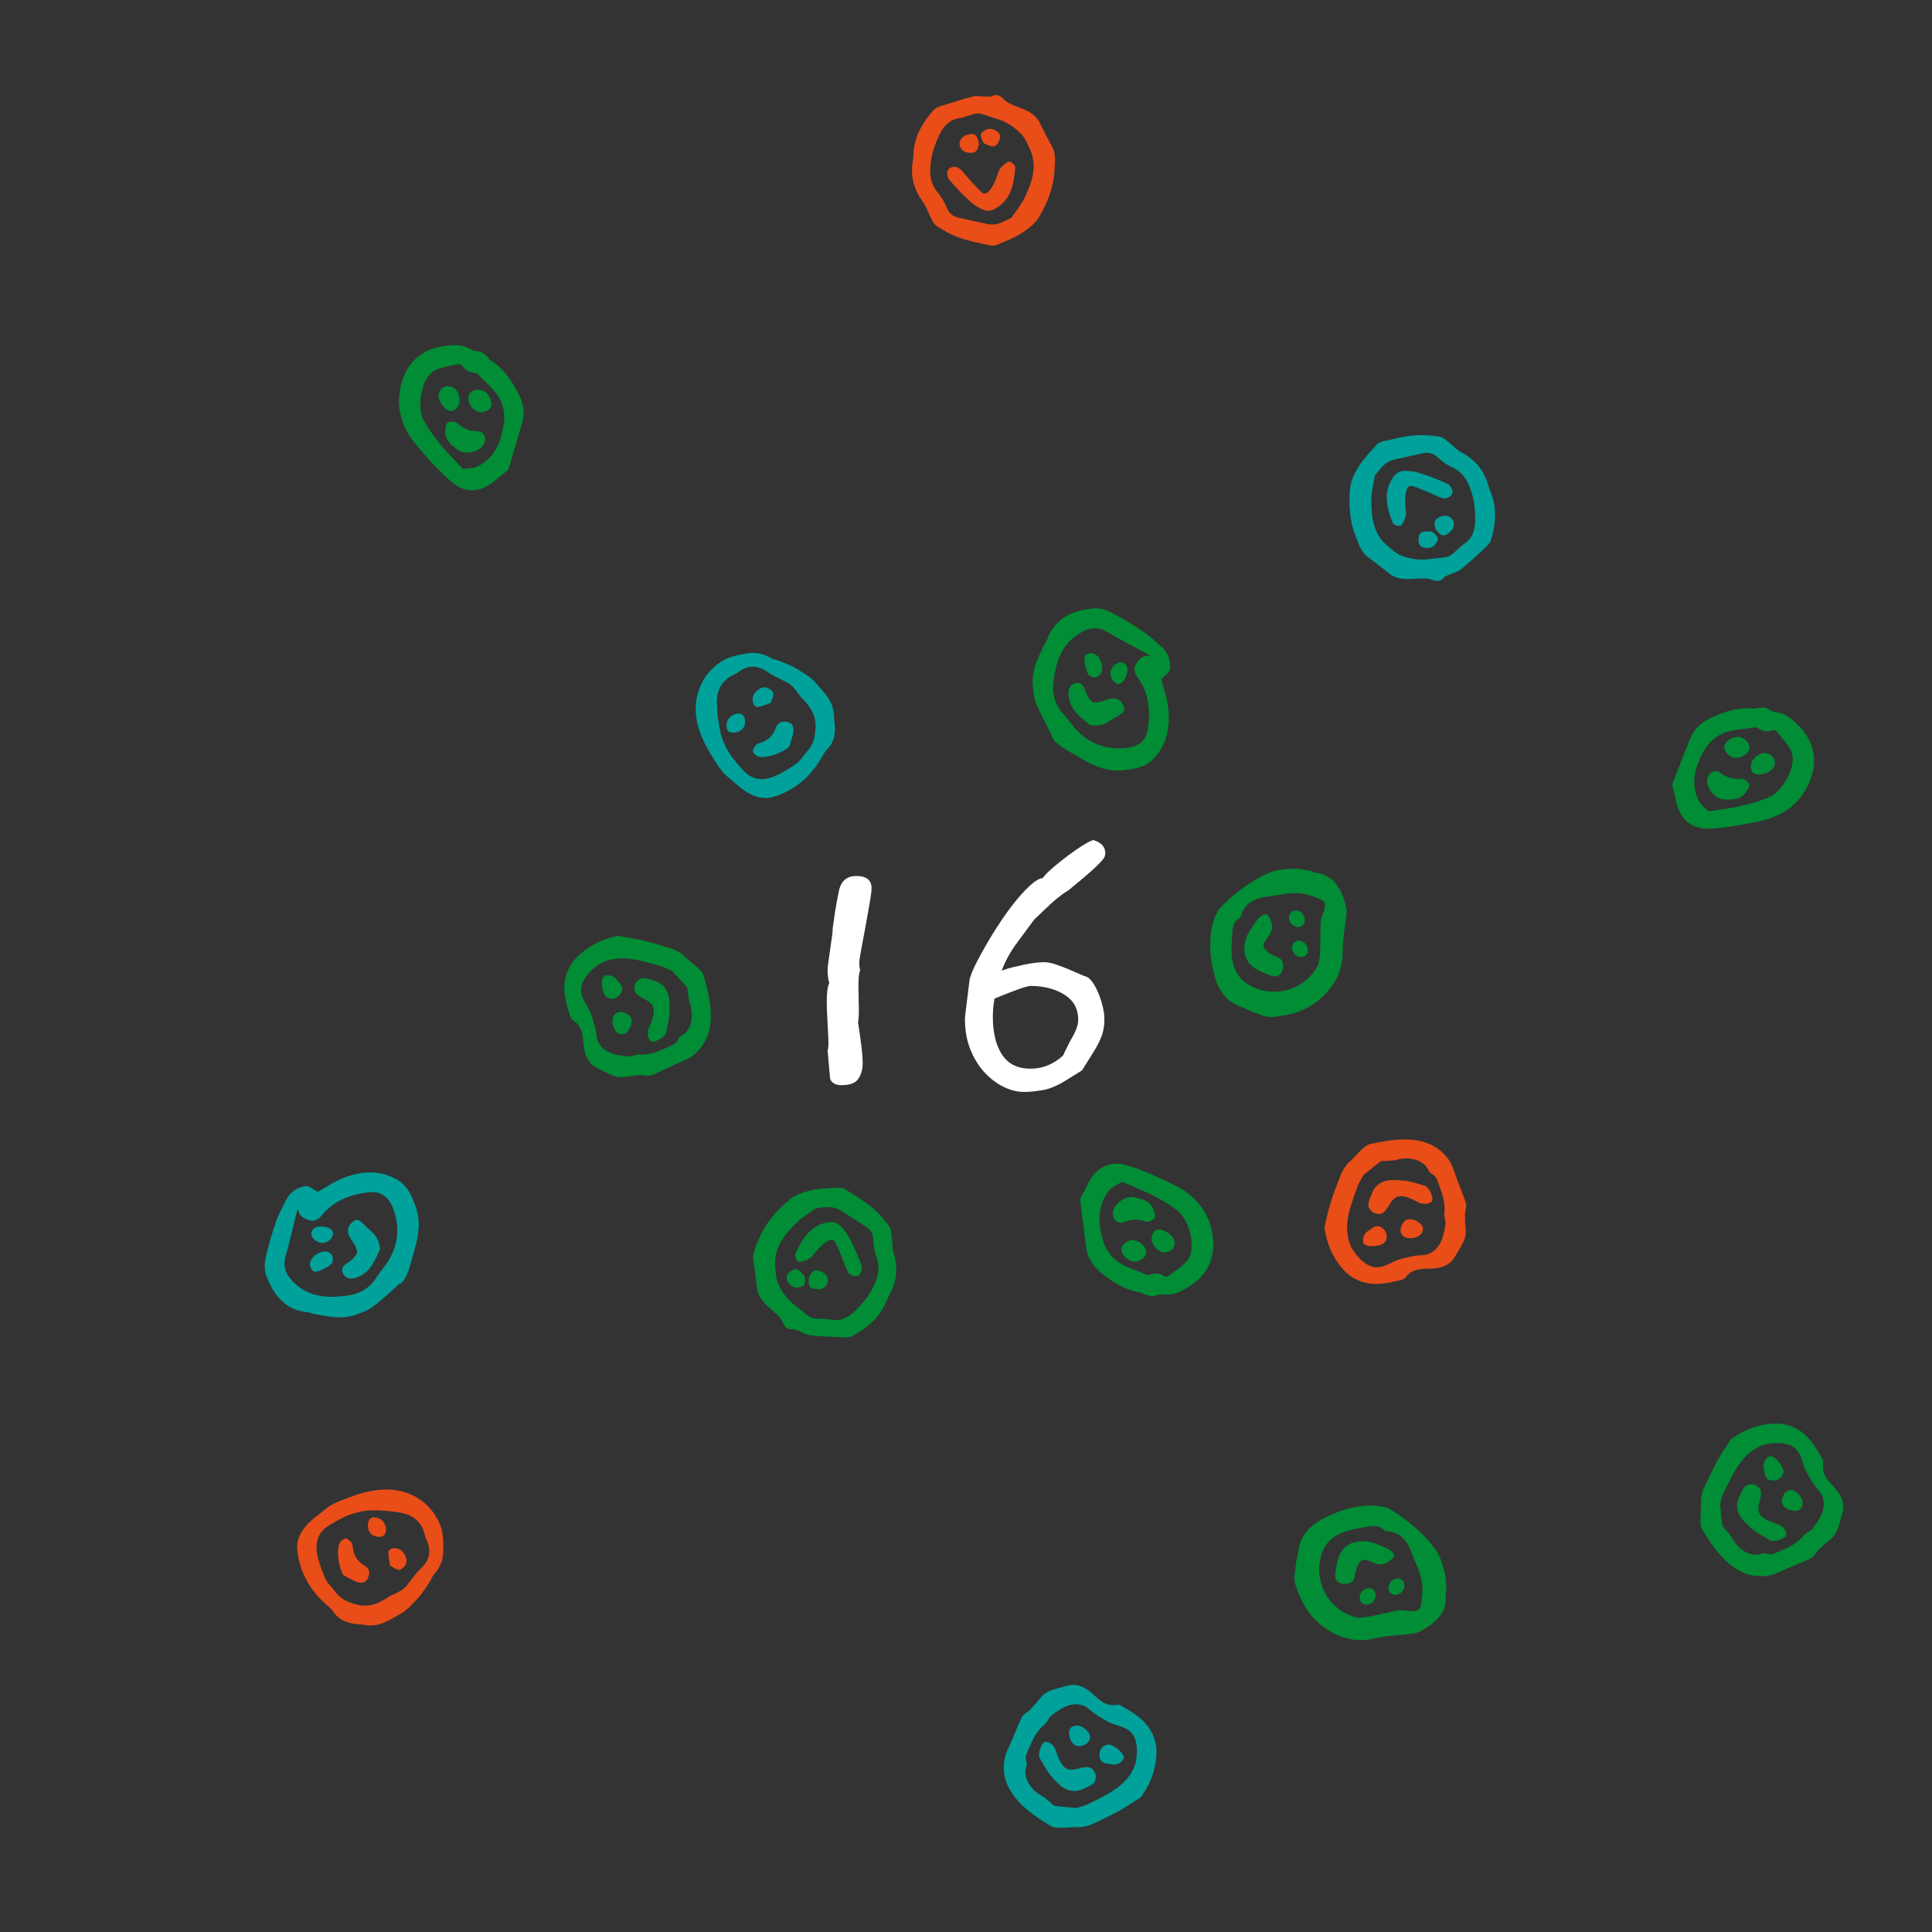 <?xml version="1.0" encoding="utf-8"?>
<!-- Generator: Adobe Illustrator 23.0.2, SVG Export Plug-In . SVG Version: 6.00 Build 0)  -->
<svg version="1.1" xmlns="http://www.w3.org/2000/svg" xmlns:xlink="http://www.w3.org/1999/xlink" x="0px" y="0px"
	 viewBox="0 0 640 640" style="enable-background:new 0 0 640 640;" xml:space="preserve">
<rect x="0" y="0" width="640" height="640" fill="#333333" stroke="none"/>
<style type="text/css">
	.st0{fill-rule:evenodd;clip-rule:evenodd;fill:#95C11F;}
	.st1{fill:#FFFFFF;}
	.st2{fill:#008D35;}
	.st3{fill:#E94D18;}
	.st4{fill:#00A19A;}
	.st5{clip-path:url(#SVGID_2_);}
	.st6{fill:none;}
	.st7{clip-path:url(#SVGID_2_);fill-rule:evenodd;clip-rule:evenodd;fill:#95C11F;}
	.st8{fill:#95C11F;}
	.st9{clip-path:url(#SVGID_4_);}
	.st10{clip-path:url(#SVGID_4_);fill:#95C11F;}
	.st11{clip-path:url(#SVGID_4_);fill-rule:evenodd;clip-rule:evenodd;fill:#95C11F;}
	.st12{clip-path:url(#SVGID_6_);}
</style>
<g id="Ebene_2">
</g>
<g id="Ebene_1">
	<g>
		<path class="st1" d="M288.71,293.82v0.56c0,0.84-0.21,2.47-0.63,4.9c-0.42,2.43-0.89,5.02-1.4,7.77c-0.51,2.75-0.98,5.27-1.4,7.56
			c-0.42,2.29-0.63,3.71-0.63,4.27s0.02,1.05,0.07,1.47c0.05,0.42,0.12,0.82,0.21,1.19c-0.37,0.65-0.56,2.33-0.56,5.04
			c0,1.31,0.02,2.68,0.07,4.13c0.05,1.45,0.07,2.68,0.07,3.71c0,1.03-0.02,1.87-0.07,2.52c-0.05,0.65-0.12,1.21-0.21,1.68
			c0.47,2.99,0.84,5.62,1.12,7.91c0.28,2.29,0.42,4.22,0.42,5.81c0,1.87-0.47,3.52-1.4,4.97c-0.93,1.45-2.8,2.17-5.6,2.17
			c-1.96,0-3.22-0.7-3.78-2.1l-0.84-9.38c0.19-0.56,0.28-1.35,0.28-2.38c0-0.37-0.02-1.19-0.07-2.45c-0.05-1.26-0.12-2.61-0.21-4.06
			c-0.09-1.45-0.16-2.85-0.21-4.2c-0.05-1.35-0.07-2.31-0.07-2.87c0-3.27,0.28-5.41,0.84-6.44c-0.37-1.12-0.56-2.52-0.56-4.2
			c0-0.56,0.09-1.49,0.28-2.8c0.19-1.31,0.37-2.66,0.56-4.06c0.19-1.4,0.37-2.71,0.56-3.92c0.19-1.21,0.28-2.05,0.28-2.52v-0.56
			c0.19-1.3,0.44-3.08,0.77-5.32c0.33-2.24,0.82-4.85,1.47-7.84c0.84-2.8,2.71-4.2,5.6-4.2
			C286.84,290.18,288.52,291.39,288.71,293.82z"/>
		<path class="st1" d="M365.71,335.54c0,0.28,0.02,0.58,0.07,0.91c0.04,0.33,0.07,0.63,0.07,0.91c0,1.31-0.09,2.47-0.28,3.5
			c-0.19,1.03-0.54,2.15-1.05,3.36c-0.51,1.21-1.26,2.61-2.24,4.2c-0.98,1.59-2.26,3.64-3.85,6.16l-5.18,3.22
			c-2.99,1.87-5.67,2.99-8.05,3.36c-2.38,0.37-4.36,0.56-5.95,0.56c-2.24,0-4.5-0.56-6.79-1.68c-2.29-1.12-4.39-2.71-6.3-4.76
			c-1.91-2.05-3.48-4.57-4.69-7.56c-1.21-2.99-1.82-6.39-1.82-10.22c0-0.47,0.14-1.77,0.42-3.92c0.28-2.15,0.65-5.18,1.12-9.1
			c0.37-1.49,1.12-3.34,2.24-5.53c1.12-2.19,2.4-4.53,3.85-7c1.45-2.47,3.01-4.95,4.69-7.42c1.68-2.47,3.36-4.71,5.04-6.72
			c1.68-2.01,3.24-3.64,4.69-4.9c1.45-1.26,2.68-1.94,3.71-2.03c0.65-0.93,1.8-2.1,3.43-3.5c1.63-1.4,3.36-2.78,5.18-4.13
			c1.82-1.35,3.5-2.5,5.04-3.43c1.54-0.93,2.59-1.45,3.15-1.54c2.61,0.84,3.92,2.24,3.92,4.2c0,0.37-0.05,0.75-0.14,1.12
			c-0.09,0.37-0.51,0.98-1.26,1.82c-0.75,0.84-1.94,1.98-3.57,3.43c-1.63,1.45-3.99,3.43-7.07,5.95c-0.75,0.47-1.63,1.07-2.66,1.82
			c-1.03,0.75-2.15,1.68-3.36,2.8l-5.46,5.18l-5.18,7c-1.49,1.96-2.68,3.78-3.57,5.46c-0.89,1.68-1.56,3.17-2.03,4.48
			c0.93-0.37,2.05-0.72,3.36-1.05c1.31-0.33,2.61-0.63,3.92-0.91c1.31-0.28,2.54-0.49,3.71-0.63c1.17-0.14,2.17-0.21,3.01-0.21
			c1.12,0,2.38,0.23,3.78,0.7c1.4,0.47,2.78,0.98,4.13,1.54c1.35,0.56,2.59,1.1,3.71,1.61c1.12,0.51,2.01,0.86,2.66,1.05
			c0.56,0.28,1.14,0.84,1.75,1.68c0.61,0.84,1.17,1.82,1.68,2.94c0.51,1.12,0.96,2.31,1.33,3.57
			C365.24,333.09,365.52,334.33,365.71,335.54z M329.45,330.78c-0.37,1.87-0.56,3.88-0.56,6.02c0,5.32,1.03,9.52,3.08,12.6
			c2.05,3.08,5.18,4.62,9.38,4.62c4.01,0,7.61-1.45,10.78-4.34c1.03-2.24,2.12-4.39,3.29-6.44c1.17-2.05,1.75-3.87,1.75-5.46
			c0-3.54-1.47-6.28-4.41-8.19c-2.94-1.91-6.7-2.92-11.27-3.01C340.28,326.58,336.26,327.98,329.45,330.78z"/>
	</g>
	<g>
		<path class="st2" d="M264.72,426.41c0.57-0.17,1.33-0.2,1.65-0.71c0.42-0.69,0.41-2.52,0.01-3.22c-0.16-0.28-0.5-0.46-0.77-0.75
			c-0.88-0.92-2.05-1.89-3.39-0.84c-0.97,0.76-2.12,1.66-1.48,3.24C261.44,425.88,263.13,426.89,264.72,426.41z"/>
		<path class="st2" d="M268.19,426.08c0.65,0.98,2.17,0.95,3.27,0.98c0.87,0.02,2.22-0.91,2.55-1.73c0.61-1.53,0.06-3.05-1.58-3.92
			c-1.25-0.66-2.77-0.95-3.53,0.27c-0.25,0.4-0.55,0.6-0.69,0.86C267.79,423.33,267.7,425.35,268.19,426.08z"/>
	</g>
	<g>
		<path class="st3" d="M314.29,59.29c-0.49-0.73-0.63-2.08-0.3-2.88c0.54-1.29,2.77-1.53,3.92-0.51c1.15,1.02,2.07,2.28,3.12,3.42
			c1.3,1.41,2.54,2.88,3.94,4.19c1.04,0.97,1.93,0.72,2.89-0.49c1.49-1.88,2.2-3.99,2.94-6.21c0.41-1.25,1.77-2.31,2.93-3.13
			c0.9-0.64,2.68,0.78,2.57,2.1c-0.45,5.39-1.44,10.52-6.82,13.47c-2.51,1.37-4.59-0.04-6.43-1.18
			C320.81,66.66,315.08,60.47,314.29,59.29z"/>
	</g>
	<g>
		<path class="st3" d="M344.57,40.97c1.28,2.48,2.48,5.01,3.87,7.43c1.52,2.64,1,5.49,0.86,8.21c-0.28,5.47-2.32,10.54-5.04,15.18
			c-1.28,2.19-3.57,3.98-5.76,5.4c-2.53,1.64-5.43,2.71-8.23,3.91c-0.71,0.3-1.66,0.36-2.42,0.19c-3.43-0.77-6.91-1.42-10.21-2.59
			c-2.64-0.94-5.14-2.4-7.5-3.95c-0.97-0.63-1.44-2.07-2.04-3.19c-0.79-1.48-1.26-3.17-2.24-4.48c-3.06-4.09-4.33-8.54-3.51-13.6
			c0.26-1.58,0.22-3.22,0.48-4.8c0.79-4.76,3.3-8.69,6.42-12.2c0.9-1.01,2.61-1.38,4.01-1.84c3.03-0.99,6.09-1.96,9.18-2.71
			c1.2-0.29,2.55,0.03,3.83,0.03c0.8,0,1.71,0.17,2.39-0.14c1.74-0.79,2.77-0.05,3.92,1.15c0.73,0.76,1.77,1.3,2.76,1.72
			C338.83,36.17,342.75,37,344.57,40.97z M335.06,72.11c1.26-1.89,3.24-4.21,4.49-6.86c2.45-5.21,4.23-10.63,1.4-16.35
			c-0.75-1.52-1.42-3.18-2.54-4.39c-1.38-1.49-3.09-2.79-4.87-3.78c-1.73-0.96-3.71-1.47-5.61-2.09c-1.39-0.46-2.86-1.18-4.23-1.06
			c-1.95,0.18-3.82,1.24-5.78,1.54c-3.73,0.56-5.66,3.05-7.02,6.14c-0.91,2.08-1.77,4.24-2.21,6.45c-0.87,4.34-1.1,8.63,2.19,12.36
			c1.19,1.35,2.04,3.08,2.75,4.75c0.74,1.74,1.9,2.82,3.67,3.23c3.28,0.77,6.59,1.46,9.88,2.19
			C329.85,74.82,332.08,73.67,335.06,72.11z"/>
	</g>
	<g>
		<path class="st3" d="M326.22,43.23c-0.48,0.36-1.18,0.64-1.3,1.23c-0.16,0.79,0.48,2.51,1.09,3.03c0.24,0.21,0.63,0.26,0.98,0.44
			c1.14,0.56,2.58,1.07,3.48-0.37c0.65-1.05,1.43-2.29,0.28-3.56C329.49,42.61,327.56,42.23,326.22,43.23z"/>
		<path class="st3" d="M323.07,44.72c-0.95-0.69-2.37-0.15-3.41,0.2c-0.82,0.27-1.78,1.61-1.8,2.5c-0.05,1.65,0.99,2.89,2.82,3.14
			c1.4,0.19,2.92-0.05,3.22-1.46c0.1-0.46,0.31-0.75,0.35-1.05C324.4,47.17,323.79,45.25,323.07,44.72z"/>
	</g>
	<g>
		<path class="st4" d="M479.68,160.4c0.75,0.45,1.45,1.61,1.49,2.49c0.06,1.39-1.86,2.56-3.34,2.12c-1.47-0.44-2.84-1.19-4.27-1.78
			c-1.77-0.73-3.52-1.54-5.34-2.13c-1.35-0.44-2.05,0.17-2.41,1.67c-0.55,2.33-0.31,4.55-0.04,6.87c0.15,1.3-0.63,2.84-1.33,4.08
			c-0.55,0.96-2.76,0.42-3.22-0.81c-1.87-5.07-3.14-10.15,0.49-15.09c1.69-2.31,4.17-1.9,6.32-1.64
			C470.66,156.47,478.47,159.66,479.68,160.4z"/>
	</g>
	<g>
		<path class="st4" d="M459.98,189.8c-2.21-1.71-4.37-3.49-6.65-5.1c-2.49-1.75-3.22-4.55-4.25-7.08
			c-2.05-5.08-2.35-10.53-1.84-15.89c0.24-2.53,1.55-5.12,2.94-7.33c1.6-2.55,3.78-4.75,5.8-7.02c0.51-0.58,1.35-1.02,2.11-1.19
			c3.43-0.75,6.86-1.63,10.34-1.96c2.79-0.27,5.67,0,8.46,0.41c1.14,0.17,2.18,1.26,3.2,2.03c1.34,1.01,2.48,2.34,3.93,3.12
			c4.5,2.41,7.54,5.9,8.93,10.84c0.44,1.55,1.16,3.01,1.6,4.56c1.3,4.65,0.68,9.28-0.66,13.77c-0.39,1.29-1.78,2.35-2.86,3.36
			c-2.33,2.18-4.69,4.34-7.18,6.34c-0.97,0.77-2.32,1.05-3.48,1.59c-0.73,0.34-1.62,0.57-2.11,1.14c-1.24,1.45-2.49,1.22-4.04,0.61
			c-0.98-0.39-2.15-0.43-3.23-0.39C467.21,191.72,463.31,192.62,459.98,189.8z M455.44,157.56c-0.35,2.25-1.16,5.18-1.17,8.12
			c-0.02,5.75,0.66,11.42,5.64,15.4c1.33,1.06,2.63,2.29,4.16,2.91c1.88,0.77,3.98,1.23,6.01,1.37c1.97,0.14,3.99-0.24,5.97-0.47
			c1.45-0.17,3.09-0.14,4.28-0.83c1.7-0.99,2.94-2.74,4.59-3.83c3.14-2.09,3.84-5.16,3.77-8.53c-0.05-2.27-0.19-4.59-0.72-6.78
			c-1.05-4.3-2.65-8.28-7.21-10.28c-1.65-0.72-3.15-1.93-4.5-3.15c-1.41-1.26-2.91-1.75-4.69-1.38c-3.3,0.69-6.59,1.46-9.88,2.19
			C459.02,152.9,457.49,154.89,455.44,157.56z"/>
	</g>
	<g>
		<path class="st4" d="M475.66,180c0.28-0.52,0.8-1.08,0.66-1.67c-0.19-0.78-1.49-2.07-2.27-2.29c-0.31-0.09-0.68,0.03-1.08,0.02
			c-1.27-0.03-2.79,0.12-2.99,1.8c-0.15,1.23-0.33,2.68,1.24,3.34C472.96,181.94,474.87,181.47,475.66,180z"/>
		<path class="st4" d="M477.88,177.31c1.15,0.23,2.21-0.86,3-1.62c0.63-0.6,0.93-2.21,0.58-3.02c-0.65-1.52-2.11-2.2-3.89-1.65
			c-1.35,0.42-2.63,1.29-2.3,2.69c0.1,0.45,0.04,0.81,0.12,1.1C475.64,175.65,477.01,177.14,477.88,177.31z"/>
	</g>
	<g>
		<path class="st3" d="M108.44,499.42c-2.81,2.36-4.2,3.13-6.18,5.07c-2.49,2.44-4.13,5.57-3.8,8.84c0.69,6.87,3.77,12.8,8.91,17.55
			c1.08,1,2.32,1.9,3.12,3.09c2.01,2.99,4.98,3.8,8.27,4.08c0.93,0.08,1.85,0.18,2.78,0.31c4.37,0.59,7.77-1.89,11.22-3.82
			c2.21-1.24,4.01-3.3,5.76-5.21c1.4-1.52,2.49-3.34,3.66-5.06c0.59-0.87,0.92-1.96,1.61-2.73c2-2.23,3-4.77,3.05-7.76
			c0.05-3.34,0.12-6.43-1.52-9.76c-2.27-4.59-5.6-7.56-10.05-9.3c-5.23-2.04-11.28-1.47-16.78,0.34
			C114.67,496.3,110.05,498.07,108.44,499.42z M115.6,501.87c2.25-0.85,4.71-1.45,7.1-1.52c3.32-0.09,6.71,0.16,9.98,0.74
			c4.13,0.73,7.09,3.1,8.06,7.44c0.12,0.52,0.27,1.04,0.5,1.51c1.76,3.51,1.08,6.93-1.82,9.53c-0.88,0.79-1.59,1.76-2.35,2.67
			c-1.15,1.38-2.09,2.99-3.46,4.1c-1.36,1.11-3.14,1.71-4.73,2.53c-3.13,2.22-6.46,3.67-10.43,2.72c-2.91-0.69-5.55-1.73-7.37-4.29
			c-1.11-1.57-2.75-2.89-3.45-4.61c-1.26-3.09-2.54-6.36-2.78-9.64c-0.21-2.88,1.09-5.86,3.87-7.56
			C110.93,504.14,113.19,502.77,115.6,501.87z"/>
		<path class="st3" d="M116.4,510.99c-0.5-0.55-1.15-1.29-1.77-1.33c-0.61-0.04-1.5,0.54-1.89,1.1c-1.48,2.15-0.73,8.06,1.01,11
			c1.53,0.79,3,1.78,4.62,2.32c1.37,0.46,2.86,0.33,3.55-1.43c0.65-1.67,0.51-3.06-1.18-4.04c-2.42-1.4-3.69-3.51-3.9-6.29
			C116.8,511.86,116.69,511.31,116.4,510.99z"/>
		<path class="st3" d="M128.65,514.37c-0.02,1.37,0.35,2.74,0.58,4.28c1.13,0.56,2.08,1.44,2.97,1.37c0.8-0.06,1.81-1,2.23-1.81
			c0.87-1.69-0.68-4.6-2.52-5.15C130.2,512.54,128.67,513.07,128.65,514.37z"/>
		<path class="st3" d="M122.6,507.77c0.92,1.27,3.24,1.75,4.43,0.92c1.17-0.82,1.14-2.94-0.06-4.61c-0.88-1.23-3.21-1.86-4.17-1.13
			C121.62,503.85,121.52,506.27,122.6,507.77z"/>
	</g>
	<path class="st4" d="M131.99,425.54c0.11-0.1,0.38-0.24,0.4-0.21c2.61-1.32,3.53-6.64,4.93-11.38c1.39-4.71,2.07-9.4,0.4-14.16
		c-1.29-3.69-2.8-7.2-6.54-9.23c-5.67-3.08-11.48-2.57-17.15-0.46c-3.27,1.22-6.22,3.32-8.73,4.7c-1.6-0.79-3.01-2.11-4.13-1.91
		c-2.68,0.49-5.07,1.92-6.36,4.59c-1.14,2.36-2.49,4.65-3.34,7.12c-1.37,4.01-2.61,8.09-3.51,12.23c-0.41,1.89-0.36,4.18,0.33,5.97
		c2.41,6.25,6.2,11.18,13.57,11.9c0.77,0.08,1.51,0.42,2.27,0.56c4.41,0.83,8.84,1.86,13.28,0.39c2.11-0.7,4.33-1.46,6.08-2.76
		C126.43,430.7,131.53,426.03,131.99,425.54z M115.08,429.19c-5.91,0.8-11.78,0.66-16.64-3.36c-2.92-2.41-5.08-5.35-3.83-9.69
		c1.4-4.86,2.48-9.81,3.71-14.71c0.09-0.35,0.3-0.66,0.46-0.99c0.1,2.45,1.89,3.14,3.56,3.73c1.76,0.62,3.19-0.26,4.29-1.62
		c3.98-4.92,9.52-6.86,15.45-7.58c4.11-0.5,6.73,1.5,8.16,5.41c2.58,7.04,1.51,13.55-3.12,19.47c-0.96,1.22-1.86,2.49-2.72,3.78
		C122.16,426.95,118.92,428.66,115.08,429.19z"/>
	<path class="st4" d="M123.39,408.3c-1.12-1.04-2.25-2.07-3.33-3.15c-0.87-0.87-1.77-1.46-2.95-0.61c-1.87,1.35-2.36,3.11-1.32,5.14
		c0.56,1.11,1.47,2.05,1.98,3.17c0.36,0.78,0.72,2,0.37,2.57c-0.72,1.15-1.82,2.18-2.98,2.9c-1.47,0.91-2.35,1.97-1.51,3.59
		c0.81,1.58,2.31,1.91,4,1.42c4.69-1.35,6.37-5.33,8.24-9.5C125.71,411.86,125.09,409.87,123.39,408.3z"/>
	<path class="st4" d="M108.62,414.72c-1.44-0.64-4.23,0.6-5.33,2.27c-1.04,1.58-0.76,2.95,0.6,4.17c0.67,0.6,4.7-1.18,6.09-2.68
		c0.02-0.03,0.04-0.06,0.05-0.08C110.66,416.74,110.28,415.45,108.62,414.72z"/>
	<path class="st4" d="M110.28,409.13c0.88-2.87-5.01-3.37-6.23-2.25c-2.21,2.04,0.09,4.3,1.98,4.77
		C107.75,412.08,109.73,410.94,110.28,409.13z"/>
	<path class="st2" d="M607.58,492.64c-2.09-2.25-4.29-4.48-3.6-8.01c0.08-0.43-0.09-0.99-0.32-1.39c-2.55-4.5-5.17-8.88-10.46-10.81
		c-2.03-0.74-3.94-0.98-6.1-0.82c-4.88,0.34-9.2,1.97-13.15,4.76c-0.23,0.16-0.52,0.28-0.66,0.5c-1.55,2.44-3.2,4.83-4.58,7.36
		c-1.59,2.92-2.97,5.96-4.39,8.97c-0.37,0.79-0.93,3.32-0.87,4.13c0.23,2.97-0.72,7.43,0.45,9.36c4.77,7.86,11.35,17.06,22.19,15.22
		c1.58-0.39,2.97-0.98,3.62-1.29c3.37-1.61,6.91-2.85,10.27-4.48c1.03-0.5,1.58-1.89,2.47-2.76c1.19-1.16,2.43-2.29,3.75-3.3
		c2.8-2.16,3.08-5.51,4.02-8.5C611.29,498.12,609.96,495.2,607.58,492.64z M603.85,496.12c1.14,4.07-1.2,7.31-3.52,10.35
		c-0.64,0.84-1.97,1.15-2.64,1.98c-2.09,2.59-4.92,4.08-7.87,5.28c-0.97,0.39-2.51,1.28-3.67,1.17c-0.99-0.1-1.48-0.55-2.4-0.23
		c-3.81,1.45-8.05-1.48-9.98-5.19c-0.53-1.02-1.44-1.85-2.17-2.77c-0.39-0.48-1.02-0.95-1.09-1.48c-0.33-2.54-0.5-5.1-0.69-7.17
		c0.49-1.54,0.7-2.58,1.14-3.52c0.97-2.07,2-4.12,3.1-6.13c2.22-4.07,5-7.68,9.42-9.52c1.5-0.63,3.26-0.76,4.92-0.85
		c1.31-0.07,2.69,0.11,3.96,0.49c3.4,1.02,4.2,3.94,5.14,6.94c0.66,2.1,1.98,4.02,3.15,5.93
		C601.64,493.03,603.36,494.38,603.85,496.12z"/>
	<path class="st2" d="M591.65,508.73c-0.43,1-4.11,2.2-5.17,1.58c-2.09-1.24-4.33-2.35-6.14-3.94c-2.74-2.4-5.73-4.89-4.68-9.4
		c0.76-1.56,1.28-3.35,2.39-4.6c0.59-0.66,2.45-0.9,3.31-0.48c2.15,1.07,2.38,2.32,1.52,5.44c-1.03,3.76-0.14,5.23,4.18,6.96
		c0.69,0.28,1.43,0.44,2.11,0.74C590.99,505.81,592.14,507.58,591.65,508.73z"/>
	<path class="st2" d="M587.35,490.45c-1.99,0-2.73-1.16-2.91-2.93c-0.06-0.61-0.22-1.2-0.26-1.81c-0.09-1.5,1.25-3.36,2.37-3.34
		c1.61,0.03,4.52,3.68,4.25,5.31C590.49,489.42,589.15,490.45,587.35,490.45z"/>
	<path class="st2" d="M594.04,500.46c-2.61-0.39-4.03-1.84-3.72-3.69c0.35-2.12,1.7-3.42,3.29-3.18c1.92,0.3,3.86,2.96,3.48,4.9
		C596.77,500.15,595.59,500.69,594.04,500.46z"/>
	<path class="st4" d="M353.05,558.53c-2.99,0.94-6.34,1.23-8.49,4.04c-1.01,1.32-2.13,2.57-3.29,3.76
		c-0.87,0.89-2.26,1.45-2.76,2.47c-1.63,3.36-2.86,6.91-4.46,10.28c-0.31,0.65-0.89,2.04-1.28,3.62
		c-1.82,10.84,7.4,17.41,15.26,22.16c1.94,1.17,6.39,0.21,9.36,0.43c0.81,0.06,3.34-0.5,4.13-0.88c3.01-1.43,6.04-2.81,8.96-4.41
		c2.53-1.39,4.91-3.04,7.35-4.59c0.22-0.14,0.34-0.43,0.5-0.66c2.78-3.95,4.4-8.28,4.73-13.16c0.15-2.16-0.09-4.07-0.84-6.1
		c-1.94-5.28-6.33-7.89-10.83-10.44c-0.4-0.23-0.96-0.4-1.39-0.32c-3.53,0.69-5.77-1.5-8.02-3.59
		C359.41,558.77,356.49,557.44,353.05,558.53z M363.23,568.08c1.91,1.17,3.84,2.48,5.94,3.14c2.99,0.94,5.92,1.73,6.95,5.13
		c0.38,1.26,0.56,2.64,0.5,3.95c-0.08,1.66-0.21,3.42-0.84,4.92c-1.83,4.42-5.44,7.21-9.5,9.44c-2.01,1.1-4.05,2.14-6.12,3.11
		c-0.93,0.44-1.97,0.65-3.51,1.14c-2.06-0.18-4.63-0.35-7.17-0.67c-0.53-0.07-0.99-0.7-1.48-1.09c-0.92-0.73-1.75-1.64-2.77-2.17
		c-3.71-1.92-6.64-6.15-5.21-9.97c0.32-0.92-0.13-1.41-0.23-2.4c-0.12-1.16,0.77-2.71,1.16-3.68c1.2-2.95,2.67-5.78,5.26-7.88
		c0.83-0.67,1.13-2,1.97-2.65c3.04-2.32,6.27-4.67,10.34-3.54C360.24,565.37,361.6,567.09,363.23,568.08z"/>
	<path class="st4" d="M345.92,577.11c-0.99,0.43-2.19,4.12-1.57,5.17c1.24,2.09,2.36,4.32,3.95,6.13c2.4,2.74,4.9,5.72,9.41,4.66
		c1.56-0.77,3.34-1.29,4.6-2.4c0.66-0.59,0.9-2.45,0.47-3.32c-1.07-2.14-2.32-2.37-5.44-1.51c-3.76,1.04-5.23,0.15-6.97-4.17
		c-0.28-0.69-0.44-1.43-0.74-2.11C348.84,577.76,347.07,576.62,345.92,577.11z"/>
	<path class="st4" d="M364.21,581.37c0,1.99,1.16,2.73,2.93,2.91c0.61,0.06,1.2,0.22,1.81,0.26c1.5,0.09,3.36-1.26,3.33-2.38
		c-0.04-1.61-3.69-4.52-5.32-4.24C365.23,578.23,364.2,579.57,364.21,581.37z"/>
	<path class="st4" d="M354.19,574.7c0.4,2.61,1.85,4.02,3.7,3.71c2.12-0.35,3.42-1.7,3.17-3.29c-0.3-1.91-2.97-3.85-4.9-3.47
		C354.49,571.97,353.95,573.15,354.19,574.7z"/>
	<path class="st3" d="M482.14,416c1.51-2.74,3.74-5.27,3.36-8.78c-0.18-1.65-0.23-3.33-0.21-4.99c0.02-1.24,0.64-2.61,0.29-3.69
		c-1.14-3.55-2.7-6.97-3.86-10.52c-0.22-0.68-0.76-2.09-1.57-3.51c-6.16-9.11-17.37-7.5-26.34-5.51c-2.21,0.49-4.77,4.26-7.08,6.14
		c-0.63,0.51-2.07,2.67-2.38,3.48c-1.19,3.11-2.43,6.2-3.44,9.37c-0.87,2.75-1.46,5.59-2.15,8.4c-0.06,0.25,0.05,0.55,0.09,0.83
		c0.71,4.78,2.53,9.03,5.65,12.79c1.39,1.67,2.88,2.89,4.82,3.84c5.05,2.48,10.03,1.35,15.04,0.08c0.45-0.11,0.97-0.37,1.23-0.73
		c2.08-2.94,5.21-2.9,8.28-2.94C477.37,420.21,480.4,419.16,482.14,416z M468.18,416.1c-2.19,0.48-4.49,0.85-6.47,1.83
		c-2.81,1.39-5.48,2.83-8.57,1.08c-1.14-0.65-2.23-1.53-3.09-2.52c-1.08-1.26-2.2-2.62-2.79-4.14c-1.72-4.46-1.04-8.97,0.37-13.39
		c0.69-2.18,1.46-4.34,2.29-6.47c0.37-0.96,0.98-1.83,1.75-3.25c1.62-1.29,3.59-2.94,5.65-4.46c0.43-0.32,1.2-0.18,1.82-0.23
		c1.17-0.11,2.4-0.02,3.5-0.34c4.01-1.17,9.06-0.13,10.65,3.62c0.4,0.88,1.07,0.93,1.82,1.57c0.89,0.76,1.32,2.49,1.7,3.46
		c1.17,2.96,2.05,6.03,1.63,9.33c-0.13,1.06,0.56,2.23,0.4,3.27c-0.6,3.77-1.32,7.71-5.04,9.69
		C472.22,416.01,470.05,415.7,468.18,416.1z"/>
	<path class="st3" d="M474.48,397.63c0.43-1-1.25-4.49-2.43-4.82c-2.34-0.66-4.69-1.5-7.09-1.71c-3.63-0.33-7.49-0.76-10.03,3.12
		c-0.6,1.63-1.53,3.24-1.67,4.91c-0.07,0.88,1.04,2.4,1.95,2.72c2.25,0.81,3.32,0.12,4.98-2.66c2-3.35,3.68-3.72,7.92-1.79
		c0.68,0.31,1.31,0.73,1.99,1.02C471.92,399.17,473.99,398.78,474.48,397.63z"/>
	<path class="st3" d="M458.31,407.16c-1.38-1.44-2.73-1.18-4.13-0.08c-0.48,0.37-1.02,0.67-1.49,1.06
		c-1.15,0.97-1.57,3.23-0.77,4.02c1.14,1.14,5.79,0.72,6.77-0.6C459.74,410.15,459.55,408.46,458.31,407.16z"/>
	<path class="st3" d="M470.16,405.08c-2.09-1.61-4.11-1.64-5.24-0.14c-1.29,1.72-1.3,3.59-0.02,4.57c1.54,1.18,4.81,0.74,5.95-0.87
		C471.83,407.26,471.4,406.03,470.16,405.08z"/>
	<path class="st2" d="M366.33,387.55c0.62,0.28,1.18,0.53,1.73,0.77C367.51,388.07,366.95,387.82,366.33,387.55z"/>
	<path class="st2" d="M361.52,388.86c0.39-0.27,0.81-0.52,1.25-0.75C362.33,388.34,361.91,388.58,361.52,388.86z"/>
	<path class="st2" d="M357.26,396.31c0.03-0.14,0.08-0.27,0.11-0.41C357.33,396.04,357.29,396.17,357.26,396.31z"/>
	<path class="st2" d="M371.35,389.81c5.21,2.37,10.19,5.1,14.75,8.65C381.54,394.9,376.56,392.17,371.35,389.81z"/>
	<path class="st2" d="M560.48,256.26c0,0.14,0.01,0.28,0.01,0.42C560.49,256.54,560.47,256.4,560.48,256.26z"/>
	<path class="st2" d="M573.92,236.8c-0.74,0.23-1.48,0.5-2.21,0.85c-3.25,1.57-5.46,3.9-7.12,6.55c1.66-2.65,3.87-4.98,7.12-6.55
		C572.44,237.3,573.18,237.03,573.92,236.8z"/>
	<path class="st2" d="M563.65,245.83c-0.44,0.83-0.83,1.68-1.2,2.54C562.82,247.51,563.21,246.65,563.65,245.83z"/>
	<path class="st2" d="M560.06,244.24c-0.19,0.43-6.31,15.87-6.12,15.73c0.43,1.77,0.9,3.43,1.22,5.11
		c1.09,5.81,4.71,9.46,10.52,9.42c2.93-0.02,5.84-0.45,8.73-0.87c2.78-0.4,5.52-0.99,8.26-1.55c8.64-1.74,14.86-6.75,17.46-15.07
		c1.66-5.3,0.84-10.95-3.56-15.8c-2.49-2.74-4.88-4.95-8.61-5.34c-1-0.1-1.93-1.06-2.95-1.35c-0.84-0.24-1.78-0.1-2.67-0.05
		c-0.48,0.03-0.95,0.34-1.42,0.29c-4.89-0.52-9.25,0.85-13.56,2.76C564.13,238.98,561.53,240.92,560.06,244.24z M570.55,243.02
		c0.62-0.29,1.26-0.51,1.89-0.69c2.79-0.81,5.67-0.79,8.46-1.33c0.16-0.03,0.31-0.05,0.47-0.09c0.07-0.02,0.17,0.02,0.25,0.03
		c0.25,0.04,0.53,0.15,0.76,0.28c0.26,0.15,0.52,0.28,0.78,0.41c1.25,0.61,2.51,0.9,3.91,0.29c0.09-0.04,0.21-0.06,0.34-0.06
		c0.26,0,0.57,0.06,0.79,0.18c0.11,0.06,0.21,0.12,0.27,0.2c1.75,2.22,3.95,4.3,4.98,6.81c1.31,3.17-0.56,8.28-3.38,11.74
		c-1.22,1.5-2.61,2.7-4,3.28c-4.53,1.92-9.26,3.04-14.12,3.8c-0.48,0.08-0.95,0.17-1.42,0.23c-0.54,0.08-1.08,0.16-1.64,0.24
		c-0.51,0.08-1.03,0.16-1.61,0.24c-0.4,0.06-0.83,0.13-1.28,0.19c-0.52-0.53-1.09-1.01-1.63-1.51c-0.33-0.3-0.64-0.61-0.92-0.93
		c-0.24-0.29-0.46-0.58-0.63-0.91c-0.28-0.52-0.52-1.05-0.72-1.57c-0.56-1.47-0.81-2.97-0.84-4.45c0-0.12-0.02-0.25-0.02-0.37
		c0.01-2.12,0.47-4.2,1.21-6.12c0.1-0.25,0.2-0.5,0.31-0.75c0.3-0.74,0.62-1.48,0.98-2.19c0.24-0.48,0.5-0.95,0.77-1.4
		C565.9,246.3,567.76,244.32,570.55,243.02z"/>
	<path class="st2" d="M569.85,256c2.16,1.59,4.27,2.16,6.89,1.96c0.9-0.07,2.31,0.92,2.69,1.78c0.29,0.64-0.55,1.96-1.15,2.79
		c-1.73,2.4-4.33,2.34-6.95,2.33c-3.15,0-6.5-4.02-5.72-7.07C566.09,255.89,568.15,254.75,569.85,256z"/>
	<path class="st2" d="M581.49,256.41c-1.06-0.28-1.67-1.59-1.43-3.17c0.33-2.22,3.22-4.19,5.15-3.71c2.11,0.52,3.1,2.01,2.63,3.95
		C587.39,255.32,584.2,257.07,581.49,256.41z"/>
	<path class="st2" d="M579.5,248.08c-0.4,1.87-3.03,3.32-5.23,2.88c-1.75-0.35-3.27-2.27-3.02-3.83c0.28-1.72,3-3.34,4.99-2.98
		C578.24,244.52,579.85,246.46,579.5,248.08z"/>
	<path class="st2" d="M165.41,148.82c-0.08,0.11-0.18,0.22-0.27,0.33C165.23,149.04,165.33,148.94,165.41,148.82z"/>
	<path class="st2" d="M166.74,125.21c0.44,0.64,0.86,1.3,1.22,2.02c1.6,3.24,1.92,6.43,1.61,9.54c0.31-3.11,0-6.31-1.61-9.54
		C167.6,126.51,167.18,125.85,166.74,125.21z"/>
	<path class="st2" d="M169.31,138.64c-0.16,0.92-0.38,1.83-0.61,2.74C168.93,140.47,169.15,139.56,169.31,138.64z"/>
	<path class="st2" d="M171.45,129.81c-2.23-4.15-4.83-7.91-9.01-10.5c-0.4-0.25-0.58-0.79-0.94-1.1c-0.67-0.58-1.33-1.27-2.14-1.6
		c-0.98-0.4-2.31-0.21-3.16-0.74c-3.18-1.98-6.44-1.71-10.08-1.07c-6.45,1.13-10.57,5.09-12.51,10.29
		c-3.04,8.17-1.21,15.94,4.55,22.61c1.83,2.12,3.63,4.27,5.58,6.29c2.03,2.1,4.06,4.23,6.36,6.04c4.56,3.6,9.65,2.94,14.08-0.98
		c1.28-1.14,2.67-2.15,4.1-3.29c0.06,0.23,4.7-15.71,4.82-16.17C173.99,136.06,173.13,132.94,171.45,129.81z M166.92,140.28
		c-0.06,0.53-0.15,1.06-0.25,1.58c-0.15,0.79-0.35,1.56-0.57,2.33c-0.07,0.26-0.14,0.52-0.22,0.78c-0.59,1.97-1.5,3.9-2.8,5.58
		c-0.07,0.1-0.16,0.19-0.24,0.28c-0.94,1.15-2.05,2.18-3.4,3c-0.48,0.29-0.99,0.56-1.53,0.8c-0.33,0.15-0.69,0.25-1.06,0.33
		c-0.42,0.09-0.85,0.13-1.3,0.17c-0.73,0.06-1.48,0.09-2.22,0.19c-0.31-0.33-0.61-0.64-0.89-0.93c-0.4-0.42-0.77-0.81-1.12-1.18
		c-0.39-0.41-0.77-0.81-1.15-1.2c-0.34-0.35-0.65-0.71-0.98-1.06c-3.37-3.58-6.41-7.37-8.82-11.67c-0.74-1.31-1.1-3.11-1.14-5.04
		c-0.1-4.46,1.56-9.64,4.54-11.34c2.36-1.35,5.37-1.65,8.11-2.32c0.09-0.02,0.21-0.02,0.33,0.01c0.25,0.05,0.53,0.19,0.74,0.35
		c0.1,0.08,0.18,0.17,0.23,0.25c0.73,1.34,1.91,1.89,3.27,2.17c0.29,0.06,0.57,0.12,0.87,0.16c0.26,0.03,0.55,0.12,0.77,0.24
		c0.08,0.04,0.17,0.07,0.22,0.13c0.1,0.12,0.21,0.24,0.32,0.35c1.87,2.14,4.16,3.89,5.86,6.24c0.39,0.54,0.76,1.09,1.07,1.71
		C166.99,134.92,167.24,137.63,166.92,140.28z"/>
	<path class="st2" d="M158.17,142.87c-2.69-0.07-4.69-0.92-6.64-2.68c-0.67-0.6-2.39-0.69-3.22-0.24c-0.62,0.33-0.77,1.88-0.8,2.9
		c-0.11,2.96,1.99,4.5,4.06,6.11c2.49,1.93,7.6,0.81,8.85-2.07C161.21,145.08,160.28,142.92,158.17,142.87z"/>
	<path class="st2" d="M148.73,136.05c1.01,0.43,2.29-0.23,3.07-1.62c1.1-1.96,0.03-5.28-1.79-6.09c-1.98-0.88-3.68-0.31-4.5,1.51
		C144.73,131.57,146.18,134.9,148.73,136.05z"/>
	<path class="st2" d="M155.41,130.69c-0.83,1.72,0.36,4.48,2.36,5.48c1.6,0.8,3.98,0.21,4.73-1.17c0.83-1.53-0.32-4.48-2.11-5.41
		C158.58,128.65,156.13,129.2,155.41,130.69z"/>
	<g>
		<g>
			<path class="st2" d="M285.43,419.4c0.21,0.85-0.11,2.17-0.71,2.81c-0.95,1.03-3.12,0.49-3.86-0.87
				c-0.73-1.35-1.17-2.85-1.76-4.28c-0.73-1.77-1.4-3.58-2.27-5.28c-0.65-1.27-1.57-1.33-2.88-0.52c-2.04,1.26-3.43,2.99-4.89,4.83
				c-0.81,1.03-2.45,1.57-3.83,1.94c-1.06,0.29-2.25-1.65-1.7-2.85c2.26-4.91,4.96-9.4,11.01-10.32c2.83-0.43,4.29,1.61,5.63,3.31
				C281.83,410.24,285.09,418.02,285.43,419.4z"/>
		</g>
		<g>
			<path class="st2" d="M250.71,426.26c-0.36-2.77-0.62-5.56-1.1-8.31c-0.52-3,0.94-5.5,2-8.01c2.14-5.04,5.79-9.11,9.93-12.54
				c1.95-1.62,4.72-2.52,7.26-3.1c2.94-0.67,6.03-0.69,9.07-0.86c0.77-0.04,1.68,0.23,2.34,0.65c2.96,1.9,6.01,3.7,8.7,5.93
				c2.16,1.78,4.01,4.01,5.69,6.27c0.69,0.93,0.65,2.44,0.83,3.7c0.23,1.66,0.1,3.41,0.57,4.98c1.47,4.89,1.15,9.5-1.35,13.98
				c-0.78,1.4-1.31,2.95-2.09,4.35c-2.37,4.21-6.08,7.04-10.2,9.27c-1.19,0.64-2.92,0.41-4.4,0.36c-3.19-0.11-6.39-0.24-9.56-0.59
				c-1.23-0.14-2.39-0.9-3.59-1.34c-0.76-0.28-1.55-0.74-2.3-0.68c-1.9,0.15-2.63-0.9-3.29-2.43c-0.42-0.97-1.22-1.82-2.01-2.56
				C254.46,432.73,251.07,430.61,250.71,426.26z M270.3,400.25c-1.83,1.35-4.48,2.84-6.57,4.91c-4.08,4.05-7.61,8.54-6.91,14.88
				c0.19,1.69,0.24,3.48,0.88,5c0.79,1.88,1.94,3.68,3.28,5.22c1.29,1.49,2.99,2.65,4.56,3.89c1.15,0.9,2.28,2.09,3.61,2.44
				c1.9,0.5,4.01,0.14,5.95,0.53c3.7,0.75,6.36-0.93,8.7-3.37c1.57-1.64,3.11-3.37,4.28-5.3c2.3-3.78,3.98-7.73,2.17-12.36
				c-0.66-1.68-0.86-3.59-0.96-5.41c-0.1-1.89-0.82-3.3-2.34-4.29c-2.82-1.85-5.69-3.63-8.53-5.44
				C276.13,399.48,273.64,399.8,270.3,400.25z"/>
		</g>
		<g>
			<path class="st4" d="M240.59,256.93c2.87,2.29,3.89,3.51,6.18,5.07c2.88,1.96,6.27,2.95,9.41,1.99
				c6.6-2.02,11.81-6.2,15.46-12.17c0.77-1.25,1.41-2.64,2.42-3.66c2.54-2.56,2.75-5.63,2.38-8.9c-0.1-0.92-0.19-1.85-0.24-2.78
				c-0.27-4.4-3.37-7.25-5.94-10.25c-1.65-1.92-4.02-3.28-6.23-4.63c-1.77-1.08-3.76-1.79-5.68-2.6c-0.97-0.41-2.1-0.52-2.99-1.04
				c-2.58-1.52-5.26-2.01-8.21-1.47c-3.29,0.61-6.33,1.14-9.27,3.4c-4.06,3.13-6.32,6.98-7.15,11.68
				c-0.98,5.53,0.77,11.35,3.62,16.39C236.31,251.43,238.95,255.62,240.59,256.93z M241.58,249.44c-1.27-2.04-2.35-4.34-2.88-6.67
				c-0.74-3.24-1.16-6.61-1.23-9.93c-0.09-4.19,1.65-7.56,5.72-9.37c0.48-0.21,0.97-0.47,1.38-0.79c3.1-2.42,6.59-2.42,9.7-0.08
				c0.94,0.71,2.04,1.22,3.08,1.79c1.58,0.86,3.35,1.47,4.7,2.59c1.35,1.12,2.29,2.74,3.41,4.14c2.79,2.64,4.86,5.61,4.71,9.7
				c-0.11,2.99-0.61,5.78-2.77,8.07c-1.32,1.4-2.3,3.26-3.85,4.29c-2.79,1.84-5.74,3.74-8.9,4.62c-2.78,0.78-5.96,0.07-8.17-2.31
				C244.73,253.57,242.95,251.62,241.58,249.44z"/>
			<path class="st4" d="M250.37,246.86c-0.45,0.6-1.04,1.38-0.96,2c0.08,0.61,0.82,1.36,1.45,1.63c2.4,1.03,8.05-0.86,10.59-3.15
				c0.48-1.66,1.16-3.29,1.37-4.98c0.18-1.43-0.23-2.87-2.1-3.2c-1.77-0.31-3.1,0.1-3.72,1.95c-0.9,2.64-2.72,4.3-5.4,5.06
				C251.15,246.3,250.63,246.52,250.37,246.86z"/>
			<path class="st4" d="M251.29,234.18c1.35-0.25,2.62-0.88,4.08-1.4c0.33-1.21,1-2.33,0.76-3.18c-0.22-0.78-1.34-1.58-2.22-1.83
				c-1.83-0.52-4.38,1.56-4.56,3.48C249.19,233.03,250.01,234.42,251.29,234.18z"/>
			<path class="st4" d="M246,241.41c1.07-1.15,1.09-3.52,0.04-4.52c-1.03-0.99-3.1-0.55-4.51,0.97c-1.03,1.11-1.19,3.52-0.29,4.31
				C242.35,243.14,244.74,242.77,246,241.41z"/>
		</g>
		<path class="st2" d="M348.21,243.11c0.07,0.14,0.14,0.43,0.1,0.44c0.62,2.86,5.53,5.09,9.76,7.65c4.2,2.54,8.56,4.38,13.59,3.98
			c3.9-0.31,7.67-0.88,10.58-3.98c4.41-4.7,5.4-10.45,4.79-16.48c-0.35-3.47-1.63-6.85-2.33-9.64c1.17-1.35,2.81-2.37,2.89-3.51
			c0.21-2.71-0.57-5.39-2.82-7.31c-1.99-1.7-3.87-3.59-6.04-5.03c-3.53-2.35-7.16-4.58-10.94-6.49c-1.73-0.88-3.96-1.41-5.86-1.2
			c-6.65,0.75-12.38,3.16-14.95,10.11c-0.27,0.72-0.78,1.35-1.12,2.06c-1.92,4.05-4.04,8.08-3.74,12.75
			c0.14,2.22,0.31,4.56,1.13,6.59C344.63,236.43,347.84,242.54,348.21,243.11z M348.97,225.83c0.72-5.92,2.35-11.56,7.47-15.25
			c3.07-2.21,6.47-3.55,10.34-1.25c4.34,2.58,8.86,4.88,13.29,7.32c0.31,0.17,0.56,0.46,0.84,0.7c-2.39-0.53-3.52,1.03-4.51,2.49
			c-1.05,1.55-0.56,3.15,0.48,4.56c3.75,5.1,4.22,10.95,3.42,16.87c-0.56,4.11-3.15,6.13-7.3,6.52c-7.47,0.71-13.49-1.98-18.04-7.95
			c-0.94-1.23-1.94-2.43-2.96-3.59C349.34,233.25,348.5,229.68,348.97,225.83z"/>
		<path class="st2" d="M367.06,239.17c1.29-0.82,2.58-1.65,3.89-2.42c1.06-0.62,1.86-1.34,1.34-2.7c-0.84-2.15-2.41-3.07-4.64-2.58
			c-1.22,0.26-2.35,0.9-3.57,1.11c-0.85,0.15-2.12,0.19-2.58-0.3c-0.93-0.99-1.64-2.31-2.05-3.62c-0.51-1.65-1.31-2.77-3.09-2.38
			c-1.73,0.39-2.43,1.75-2.39,3.51c0.11,4.88,3.54,7.51,7.1,10.38C363.03,240.5,365.12,240.41,367.06,239.17z"/>
		<path class="st2" d="M364.6,223.25c0.99-1.23,0.49-4.25-0.84-5.73c-1.26-1.4-2.66-1.48-4.19-0.48c-0.75,0.49-0.05,4.85,1.05,6.57
			c0.02,0.02,0.05,0.05,0.06,0.06C362.13,224.71,363.47,224.67,364.6,223.25z"/>
		<path class="st2" d="M369.58,226.27c2.56,1.58,4.53-3.99,3.76-5.45c-1.42-2.66-4.18-1-5.12,0.71
			C367.37,223.08,367.98,225.28,369.58,226.27z"/>
		<path class="st2" d="M198.17,353.99c2.84,1.31,5.52,3.35,9,2.73c1.64-0.29,3.3-0.46,4.96-0.56c1.24-0.07,2.65,0.45,3.7,0.02
			c3.46-1.39,6.76-3.19,10.21-4.6c0.67-0.27,2.03-0.91,3.39-1.82c8.65-6.8,6.24-17.86,3.62-26.67c-0.65-2.17-4.59-4.45-6.63-6.62
			c-0.56-0.59-2.81-1.87-3.65-2.13c-3.19-0.96-6.36-1.99-9.59-2.76c-2.8-0.67-5.68-1.06-8.53-1.55c-0.26-0.04-0.55,0.09-0.82,0.15
			c-4.72,1.05-8.83,3.16-12.36,6.55c-1.56,1.5-2.67,3.07-3.49,5.08c-2.12,5.21-0.63,10.1,0.99,15.01c0.14,0.44,0.44,0.94,0.82,1.17
			c3.08,1.87,3.26,4.99,3.52,8.05C193.63,349.53,194.9,352.48,198.17,353.99z M197.07,340.08c-0.63-2.15-1.17-4.42-2.29-6.32
			c-1.59-2.71-3.22-5.27-1.69-8.47c0.57-1.19,1.36-2.34,2.29-3.26c1.17-1.17,2.46-2.38,3.93-3.08c4.33-2.04,8.87-1.68,13.38-0.59
			c2.23,0.53,4.43,1.15,6.62,1.82c0.98,0.3,1.9,0.84,3.37,1.52c1.41,1.52,3.19,3.37,4.85,5.32c0.35,0.41,0.26,1.19,0.36,1.8
			c0.19,1.16,0.19,2.39,0.59,3.47c1.45,3.91,0.78,9.02-2.85,10.88c-0.85,0.47-0.85,1.13-1.44,1.93c-0.69,0.94-2.39,1.49-3.33,1.94
			c-2.87,1.38-5.87,2.48-9.19,2.29c-1.07-0.06-2.18,0.72-3.24,0.63c-3.81-0.33-7.78-0.76-10.03-4.34
			C197.45,344.1,197.6,341.91,197.07,340.08z"/>
		<path class="st2" d="M215.95,345.04c1.02,0.35,4.39-1.57,4.64-2.77c0.49-2.38,1.16-4.79,1.2-7.19c0.07-3.64,0.22-7.53-3.83-9.78
			c-1.67-0.48-3.34-1.3-5.02-1.32c-0.88-0.01-2.32,1.21-2.58,2.14c-0.65,2.31,0.12,3.32,3.01,4.78c3.48,1.76,3.97,3.4,2.35,7.77
			c-0.26,0.7-0.63,1.35-0.87,2.06C214.22,342.6,214.76,344.63,215.95,345.04z"/>
		<path class="st2" d="M205.28,329.59c1.34-1.48,0.98-2.8-0.21-4.12c-0.41-0.45-0.74-0.97-1.16-1.41c-1.05-1.08-3.33-1.33-4.06-0.48
			c-1.05,1.21-0.31,5.82,1.08,6.71C202.41,331.23,204.07,330.92,205.28,329.59z"/>
		<path class="st2" d="M208.21,341.26c1.46-2.2,1.34-4.22-0.24-5.24c-1.81-1.16-3.68-1.04-4.56,0.31c-1.07,1.62-0.39,4.85,1.29,5.87
			C206.15,343.08,207.34,342.57,208.21,341.26z"/>
		<path class="st2" d="M365.38,422.15c3.71,2.91,7.6,5.3,12.47,5.99c0.46,0.07,0.84,0.49,1.3,0.63c0.85,0.26,1.72,0.63,2.6,0.6
			c1.06-0.03,2.2-0.73,3.19-0.59c3.71,0.54,6.58-1.03,9.66-3.08c5.46-3.63,7.63-8.91,7.31-14.45c-0.5-8.7-5.31-15.08-13.26-18.87
			c-2.53-1.21-5.04-2.45-7.64-3.52c-2.7-1.11-5.42-2.24-8.26-2.97c-5.62-1.46-10.02,1.19-12.5,6.57c-0.72,1.55-1.58,3.05-2.43,4.66
			c-0.15-0.19,2.02,16.28,2.09,16.74C360.54,417.45,362.58,419.96,365.38,422.15z M365.31,410.74c-0.16-0.51-0.29-1.03-0.41-1.55
			c-0.17-0.78-0.3-1.57-0.42-2.37c-0.04-0.27-0.08-0.54-0.11-0.8c-0.25-2.05-0.19-4.18,0.32-6.23c0.03-0.12,0.07-0.24,0.11-0.36
			c0.39-1.43,1-2.82,1.9-4.11c0.32-0.46,0.68-0.91,1.08-1.35c0.25-0.27,0.53-0.51,0.84-0.72c0.35-0.25,0.73-0.46,1.12-0.68
			c0.64-0.35,1.32-0.68,1.95-1.07c0.42,0.18,0.82,0.34,1.19,0.5c0.54,0.22,1.02,0.43,1.5,0.63c0.53,0.22,1.03,0.43,1.53,0.64
			c0.45,0.18,0.88,0.39,1.32,0.57c4.52,1.92,8.84,4.17,12.76,7.13c1.2,0.91,2.26,2.41,3.08,4.16c1.88,4.04,2.45,9.45,0.41,12.21
			c-1.62,2.18-4.25,3.67-6.49,5.39c-0.08,0.06-0.18,0.1-0.31,0.13c-0.25,0.05-0.56,0.04-0.81-0.02c-0.13-0.03-0.23-0.08-0.31-0.14
			c-1.21-0.93-2.5-0.96-3.86-0.67c-0.29,0.06-0.57,0.12-0.86,0.2c-0.25,0.07-0.55,0.11-0.8,0.09c-0.09-0.01-0.19,0-0.26-0.03
			c-0.14-0.07-0.29-0.13-0.43-0.2c-2.58-1.21-5.37-1.89-7.88-3.36c-0.57-0.33-1.13-0.7-1.67-1.13
			C367.41,415.67,366.09,413.29,365.31,410.74z"/>
		<path class="st2" d="M372.28,404.85c2.49-1.02,4.66-1.05,7.16-0.22c0.85,0.28,2.46-0.33,3.05-1.07c0.43-0.55-0.06-2.03-0.43-2.98
			c-1.09-2.75-3.63-3.32-6.17-3.96c-3.06-0.77-7.28,2.31-7.27,5.46C368.61,404.04,370.33,405.65,372.28,404.85z"/>
		<path class="st2" d="M383.67,407.29c-1.1,0.01-2,1.13-2.16,2.72c-0.22,2.23,2.1,4.85,4.09,4.86c2.17,0.01,3.5-1.2,3.52-3.19
			C389.13,409.79,386.46,407.32,383.67,407.29z"/>
		<path class="st2" d="M379.71,414.89c0.07-1.91-2.13-3.96-4.37-4.07c-1.79-0.09-3.73,1.41-3.86,2.97c-0.15,1.73,2.1,3.97,4.11,4.1
			C377.62,418.03,379.65,416.54,379.71,414.89z"/>
		<path class="st2" d="M421.17,323.25c1.85,0.65,3.29-0.33,3.72-2.13c0.38-1.57,0.31-3.26-1.7-4.02c-0.86-0.32-1.7-0.73-2.47-1.22
			c-1.36-0.87-2.8-2.2-1.88-3.73c0.92-1.52,2.4-3.07,2.59-4.89c0.16-1.54-1.46-4.39-1.82-4.41c-2.42-0.09-4.01,3.23-5.39,5.17
			c-2.32,3.24-3.39,9.2,1.03,12.42C416.99,321.72,419.12,322.52,421.17,323.25z"/>
		<path class="st2" d="M402.72,324.47c1.45,4.63,4.35,7.78,9.01,9.29c1.01,0.33,1.9,1.02,2.9,1.34c2.25,0.71,4.58,1.96,6.79,1.79
			c6.37-0.48,12.35-2.33,17.07-7.08c4.03-4.05,6.36-8.64,6.28-14.59c-0.06-4.31,0.96-8.62,1.29-12.95c0.1-1.32-0.36-2.73-0.78-4.03
			c-1.56-4.89-4.24-8.64-9.87-9.22c-0.38-0.04-0.73-0.45-1.12-0.51c-1.97-0.3-3.95-0.82-5.91-0.73c-2.45,0.11-4.99,0.24-7.31,1.09
			c-7.52,2.75-16.61,10.98-17.65,12.89C399.89,308.28,400.44,317.19,402.72,324.47z M407.98,315.6c-0.07-1.71,0.08-3.43,0.15-5.15
			c0.09-2.29-0.01-4.64,2.28-6.14c0.32-0.21,0.61-0.62,0.72-0.99c1.33-4.57,5.12-5.89,9.11-6.37c4.51-0.54,9.07-2.06,13.65-0.3
			c0.08,0.03,0.16,0.03,0.24,0.06c5.57,1.73,5.57,1.95,3.66,7.36c-0.59,1.68-0.27,3.68-0.39,5.54c-0.02,0.32,0.15,8.45-0.79,10.17
			c-5.13,9.44-16.29,10.78-23.38,6.17C409.56,323.55,408.16,319.82,407.98,315.6z"/>
		<polygon class="st2" points="309.25,305.38 309.25,305.39 309.26,305.39 		"/>
		
			<ellipse transform="matrix(0.808 -0.59 0.59 0.808 -96.949 311.651)" class="st2" cx="429.37" cy="304.47" rx="2.48" ry="2.88"/>
		
			<ellipse transform="matrix(0.808 -0.59 0.59 0.808 -102.652 314.163)" class="st2" cx="430.37" cy="314.47" rx="2.48" ry="2.88"/>
	</g>
	<path class="st2" d="M442.33,521.52c-0.23,1.95,1.06,3.13,2.91,3.15c1.62,0.02,3.25-0.43,3.53-2.55c0.12-0.91,0.33-1.82,0.64-2.68
		c0.54-1.52,1.52-3.22,3.22-2.66c1.69,0.55,3.53,1.65,5.34,1.43c1.54-0.19,3.95-2.41,3.89-2.76c-0.45-2.38-4.05-3.18-6.24-4.1
		c-3.67-1.54-9.73-1.25-11.88,3.78C442.9,517.1,442.58,519.36,442.33,521.52z"/>
	<path class="st2" d="M437.02,503.81c-4.19,2.45-6.61,5.98-7.05,10.86c-0.09,1.05-0.57,2.08-0.65,3.13
		c-0.19,2.35-0.89,4.91-0.23,7.02c1.9,6.1,5.04,11.52,10.71,15.06c4.85,3.03,9.84,4.26,15.63,2.86c4.19-1.02,8.62-0.99,12.91-1.63
		c1.31-0.2,2.58-0.96,3.76-1.66c4.42-2.61,7.48-6.06,6.78-11.68c-0.05-0.38,0.28-0.81,0.25-1.2c-0.15-1.98-0.09-4.04-0.61-5.92
		c-0.65-2.36-1.35-4.81-2.69-6.88c-4.36-6.71-14.42-13.74-16.5-14.32C452.17,497.43,443.61,499.96,437.02,503.81z M446.85,506.95
		c1.65-0.45,3.36-0.68,5.05-1c2.25-0.43,4.52-1.04,6.49,0.85c0.28,0.27,0.74,0.45,1.13,0.48c4.75,0.28,6.89,3.68,8.25,7.45
		c1.54,4.27,4.04,8.38,3.34,13.24c-0.01,0.08,0,0.16,0,0.25c-0.44,5.82-0.65,5.86-6.35,5.21c-1.77-0.2-3.65,0.56-5.48,0.85
		c-0.32,0.05-8.2,2.03-10.09,1.5c-10.35-2.89-14.15-13.47-11.24-21.41C439.44,510.27,442.77,508.07,446.85,506.95z"/>
	
		<ellipse transform="matrix(0.656 -0.755 0.755 0.656 -237.391 530.176)" class="st2" cx="462.47" cy="525.31" rx="2.88" ry="2.48"/>
	
		<ellipse transform="matrix(0.656 -0.755 0.755 0.656 -243.096 524.09)" class="st2" cx="452.95" cy="528.52" rx="2.88" ry="2.48"/>
</g>
</svg>
